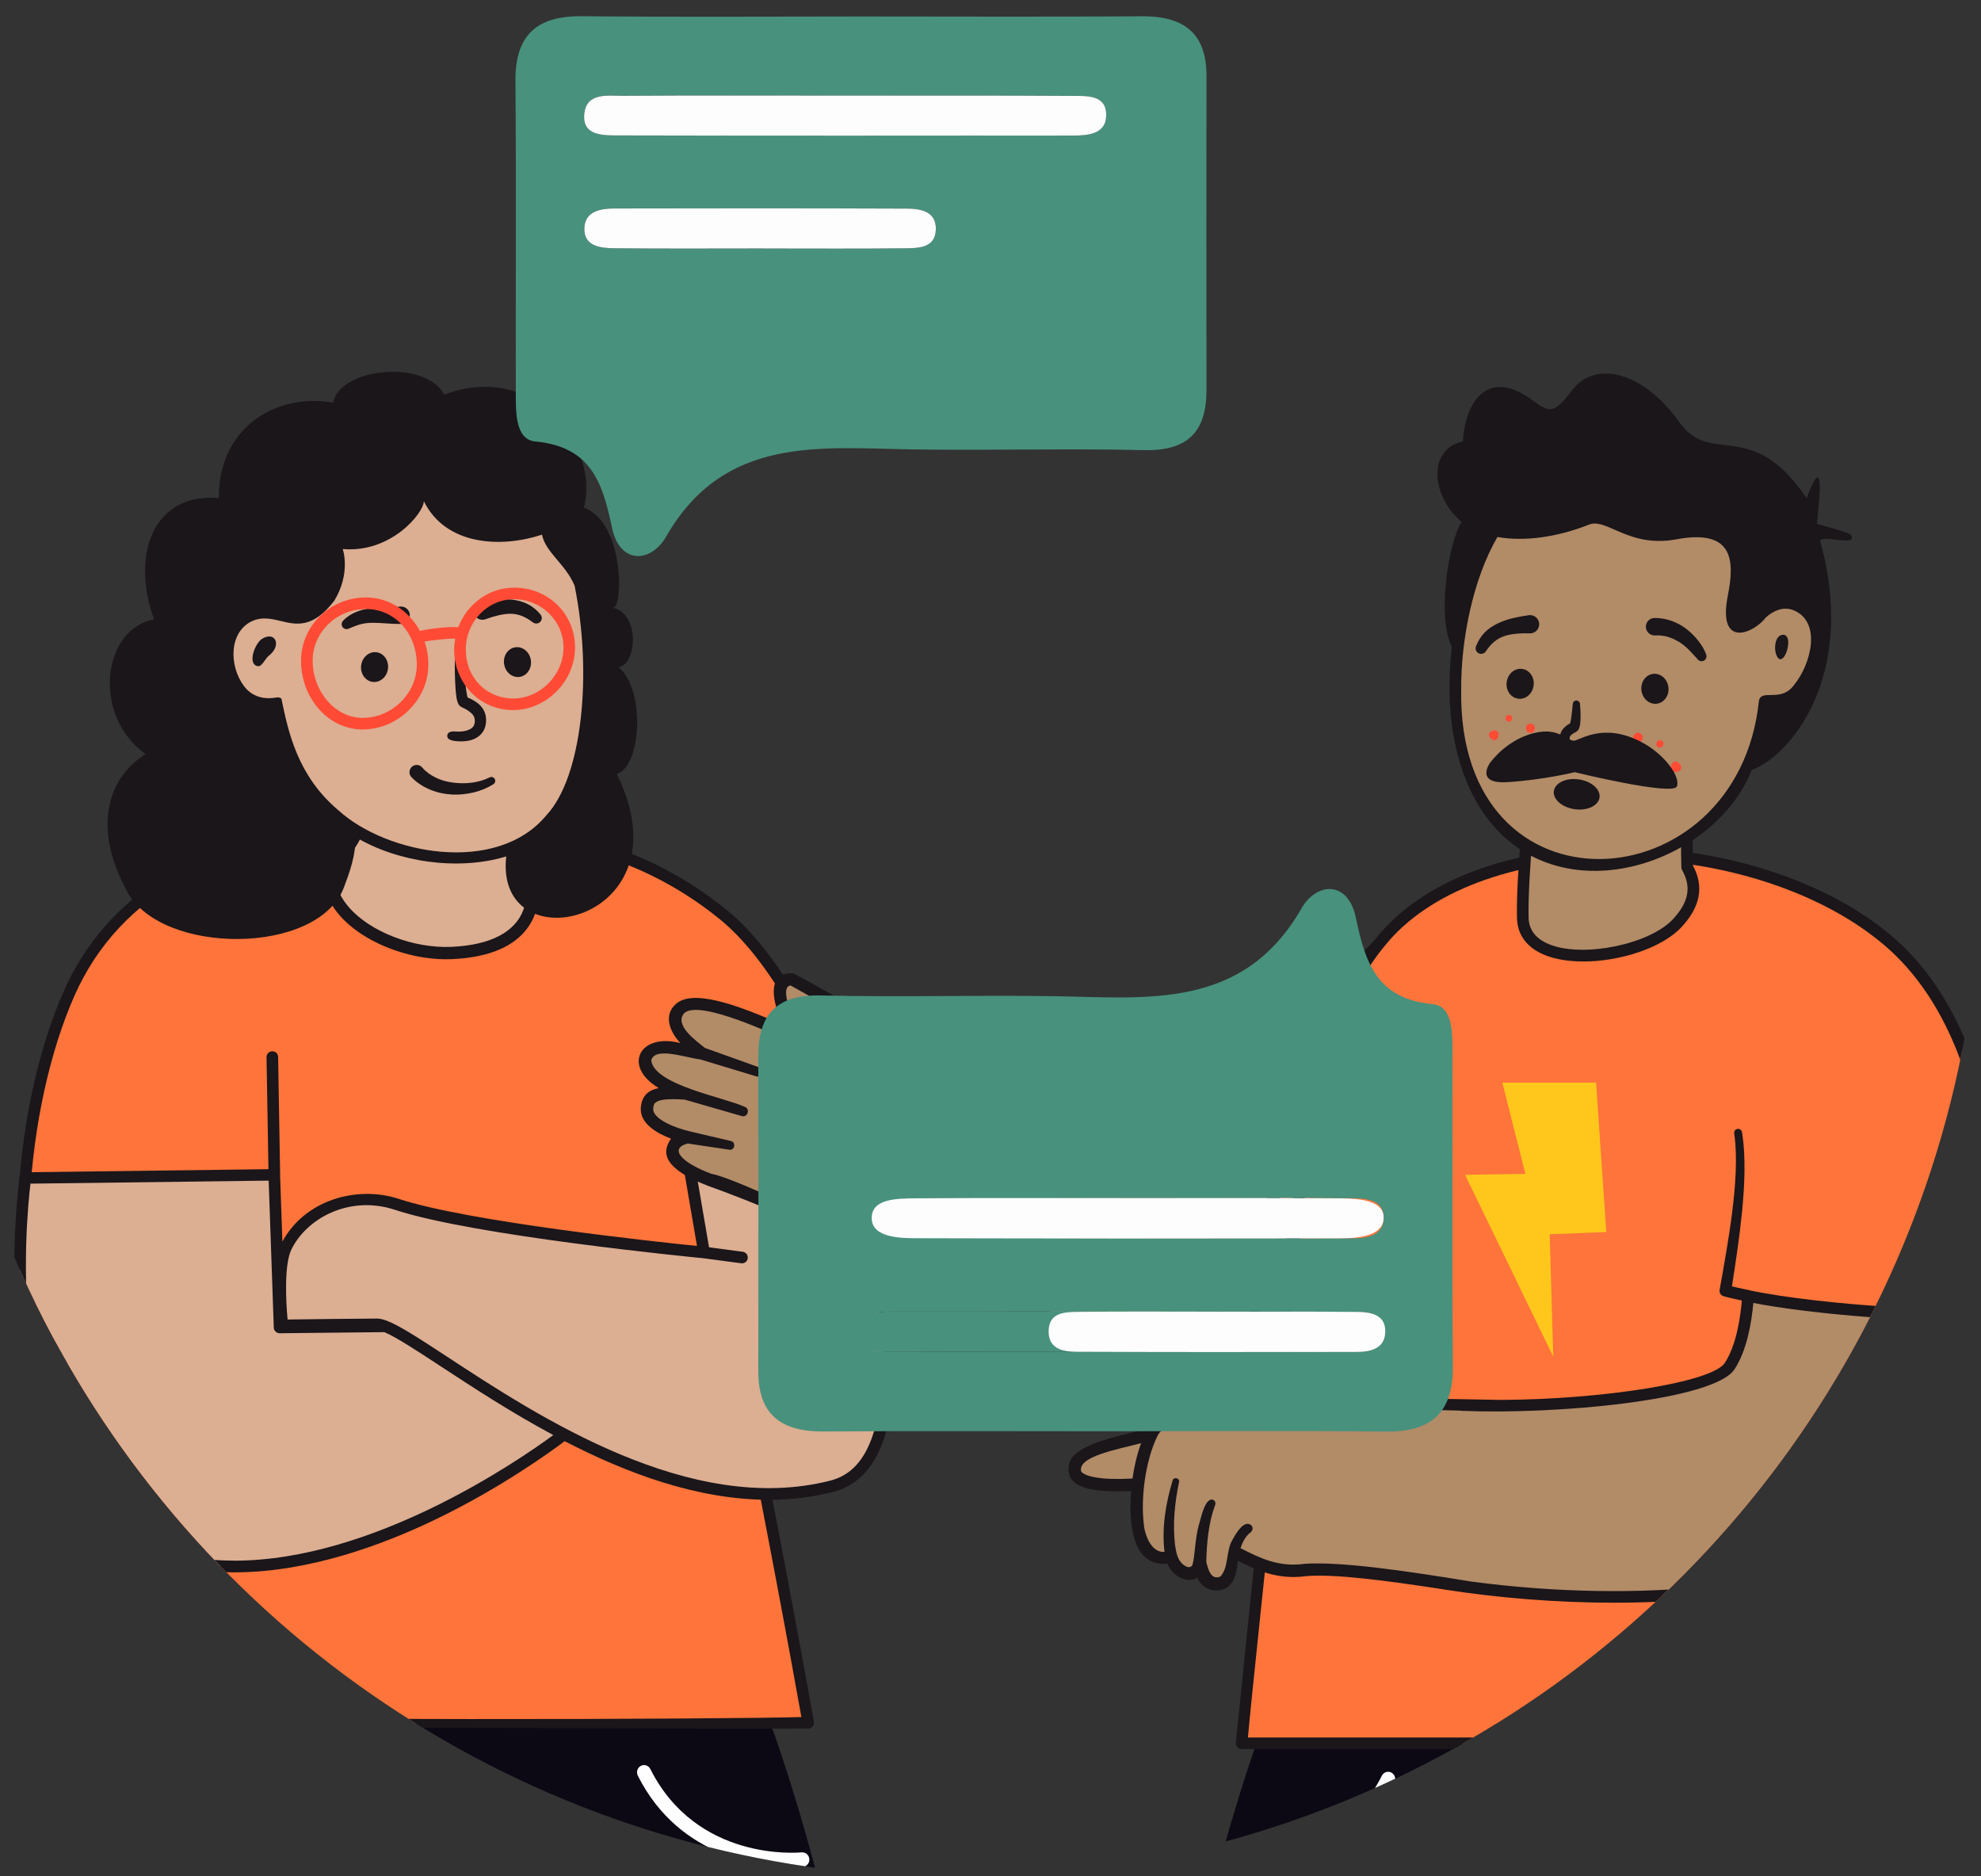 <?xml version="1.0" encoding="UTF-8"?>
<svg id="Capa_1" data-name="Capa 1" xmlns="http://www.w3.org/2000/svg" xmlns:xlink="http://www.w3.org/1999/xlink" viewBox="0 0 480.5 455">
  <rect x="0" y="0" width="480.5" height="455" fill="#333333" stroke="none"/>
  <defs>
    <style>
      .cls-1 {
        fill: #1a161a;
      }

      .cls-1, .cls-2, .cls-3, .cls-4, .cls-5, .cls-6, .cls-7, .cls-8, .cls-9 {
        fill-rule: evenodd;
      }

      .cls-2 {
        fill: #0c0914;
      }

      .cls-3 {
        fill: #ff4b35;
      }

      .cls-4 {
        fill: #ffc71c;
      }

      .cls-10 {
        fill: #fdfdfd;
      }

      .cls-11 {
        fill: #48917d;
      }

      .cls-12 {
        clip-path: url(#clippath);
      }

      .cls-13 {
        fill: none;
      }

      .cls-5 {
        fill: #fe4b35;
      }

      .cls-6 {
        fill: #fffefe;
      }

      .cls-7 {
        fill: #dcae92;
      }

      .cls-8 {
        fill: #b28b67;
      }

      .cls-9 {
        fill: #ff743a;
      }
    </style>
    <clipPath id="clippath">
      <circle class="cls-13" cx="231.94" cy="206.59" r="248.7"/>
    </clipPath>
  </defs>
  <g>
    <g class="cls-12">
      <g id="Master_Character_Standing" data-name="Master/Character/Standing">
        <g id="Lower_Body" data-name="Lower Body">
          <g id="Lower_Body_Jeans_2" data-name="Lower Body/Jeans 2">
            <g id="pant">
              <path id="path_10" data-name="path 10" class="cls-2" d="M25.45,416.44L-11.27,879.5c36.21,2.96,74.7,2.53,114.62,0,0,0,6.33-387.04,9.8-387.43,6.5-.73,38.46,387.43,38.46,387.43,36.11,5.85,71.54,4.07,106.75,0,0,0-26.8-342.91-72.67-464.79-72.5,3.22-160.24,1.73-160.24,1.73"/>
              <path id="path_21" data-name="path 21" class="cls-6" d="M65.51,431.53c-.86-.45-1.92-.11-2.37,.75-11.64,22.45-36.77,20.33-37.87,20.22-.97-.09-1.83,.61-1.92,1.58-.09,.97,.61,1.82,1.58,1.92,.05,0,.92,.08,2.39,.08,7.13,0,28.36-1.79,38.94-22.19,.45-.86,.11-1.92-.75-2.37"/>
              <path id="path_22" data-name="path 22" class="cls-6" d="M194.45,449.2c-1.03,.1-25.42,2.24-36.72-20.22-.43-.86-1.46-1.2-2.3-.75-.84,.45-1.16,1.51-.73,2.37,10.25,20.39,30.84,22.19,37.75,22.19,1.43,0,2.27-.08,2.32-.08,.94-.09,1.62-.95,1.53-1.92-.09-.96-.93-1.67-1.86-1.58"/>
            </g>
          </g>
        </g>
        <g id="Upper_Body" data-name="Upper Body">
          <g id="Upper_Body_Arms_Crossed" data-name="Upper Body/Arms Crossed">
            <g id="T_Shirt" data-name="T Shirt">
              <path id="Fill_1" data-name="Fill 1" class="cls-9" d="M24.79,417.06c-.98-7.94-8.16-60.22-9.84-89.79-11.92,2.51-13.56-51.7,1.85-86.43,24.55-55.32,108.83-38.02,108.83-38.02,0,0,25.18-1.18,50.04,19.16,11.11,9.09,23.35,29.4,29.43,51.69-1.9,6.17-22.04,33.81-29.39,38.51,11.35,55.13,20.33,104.87,20.33,104.87,0,0-146.33,2.29-171.25,0Z"/>
              <path id="Fill_3" data-name="Fill 3" class="cls-1" d="M194.38,416.41c-1.6-9.14-9.93-54.8-20.05-103.94-.12-.57,.13-1.15,.62-1.47,7.1-4.54,26.26-30.97,28.68-37.37-5.77-20.86-17.34-41.14-28.85-50.56-24.11-19.73-48.84-18.86-49.08-18.85-.12,0-.23,0-.35-.03-.21-.04-21.19-4.26-44.84-1.71-13.82,1.49-25.83,4.96-35.7,10.32-12.26,6.66-21.25,16.28-26.72,28.6-5.99,13.5-9.95,31.52-10.86,49.45-.81,15.99,1.01,29.22,4.63,33.7,1.19,1.47,2.17,1.47,2.81,1.33,.4-.08,.82,.01,1.14,.26,.33,.25,.53,.63,.55,1.04,1.45,25.54,7.39,66.52,9.63,83.8,.25,1.9,.45,3.45,.59,4.56,25.92,1.91,152.01,1.37,167.8,.85Zm-169.18,1.86c-.66-.06-1.19-.57-1.27-1.23-.13-1.07-.38-3.02-.73-5.68-2.2-17-7.99-56.75-9.57-82.63-1.21-.13-2.62-.74-3.96-2.4-4.1-5.07-6.11-18.71-5.26-35.61,.93-18.26,4.97-36.65,11.1-50.45,10.25-23.1,32.64-37.14,64.75-40.58,22.93-2.46,43.39,1.32,45.47,1.72,2.49-.09,26.64-.3,50.81,19.49,12.01,9.83,24.02,30.89,29.9,52.41,.07,.26,.07,.53-.01,.78-1.82,5.88-20.87,32.46-29.17,38.72,11.14,54.19,20.07,104.19,20.16,104.71,.07,.4-.04,.81-.29,1.13-.26,.31-.64,.5-1.04,.52-4.8,.16-96.76-.28-145.25-.28-11.69,0-20.84-.18-25.65-.62Z"/>
            </g>
            <g id="Neck">
              <path id="SKIN" class="cls-7" d="M90.92,181.22s-.95,24.19-10.95,27.65c-2.72,13.6,15.71,22.88,29.72,22.23,27.12-1.27,18.68-23.44,16.81-23.5,.05-2.78,1.55-23.56,1.55-23.56l-37.13-2.81Z"/>
              <path id="Fill_8" data-name="Fill 8" class="cls-1" d="M81.31,209.94c-.49,3.56,.62,6.93,3.28,10.03,5.18,6.02,15.7,10.08,25.03,9.64,9.32-.44,15.31-3.54,17.33-8.97,1.89-5.1-.19-10.63-1.03-11.66-.54-.23-.92-.78-.9-1.4,.05-2.38,1.1-17.31,1.45-22.15l-34.14-2.59c-.4,5.41-2.35,23.08-11.02,27.11m26.96,22.68c-9.79,0-20.49-4.37-25.94-10.71-3.44-4-4.76-8.62-3.82-13.34,.1-.52,.48-.95,.98-1.12,7.4-2.56,9.69-19.85,9.95-26.3,.02-.41,.2-.79,.5-1.06,.3-.27,.71-.4,1.11-.37l37.13,2.81c.82,.06,1.44,.78,1.38,1.6-.01,.19-1.31,18.22-1.52,22.75,1.63,1.75,2.66,6.05,2.68,9.09,.03,4.26-1.43,7.98-4.23,10.76-3.55,3.53-9.18,5.49-16.72,5.85-.5,.02-.99,.03-1.5,.03"/>
            </g>
            <g id="Hand">
              <path id="SKIN_2" data-name="SKIN 2" class="cls-7" d="M205.05,273.46l-38.54,5.4,4.26,24.87s-55.47-5.37-74.52-11.68c-9.59-3.17-21.98,.36-26.84,10.34-2.57,5.28-.91,19.01-.91,19.01,0,0,17.87-.24,22.97-.24,.52,0,1.2,.18,2,.49l-25.65,.27-1.29-37.02-60.38,.76s-11.47,79.73,34.42,92.15c41.81,11.31,92.33-26.97,96.28-30.03,19.62,10.21,42.94,18.22,64.91,12.62,27.78-7.09,4.42-83.8,3.28-86.94"/>
              <path id="Fill_13" data-name="Fill 13" class="cls-1" d="M210.13,351.78c-2.08,3.92-4.93,6.3-8.71,7.27-33.95,8.67-70.87-15.55-92.92-30.01-7.29-4.78-11.76-7.66-14.7-8.76,0,0-.02-.02-.02-.03h-.05c-.88-.32-1.62-.49-2.26-.49-4.26,0-17.52,.17-21.71,.23-.43-4.42-.85-13.35,.92-16.98,3.7-7.59,14.11-13.27,25.13-9.62,18.93,6.27,72.24,11.49,74.8,11.74l9.18,1.22c.06,0,.13,.01,.19,.01,.69,0,1.3-.51,1.39-1.22,.1-.77-.44-1.48-1.21-1.58l-8.18-1.09-3.84-22.43,35.94-5.04c1.21,3.86,4.86,16.57,7.37,31.12,3.67,21.31,3.22,37.09-1.32,45.64m-153.29,26.7c-5.37,0-10.71-.62-15.9-2.02-18.42-4.98-29.65-21.64-33.39-49.5-2.43-18.1-.71-35.3-.16-39.9l57.78-.73,1.24,35.65c.03,.76,.66,1.35,1.42,1.36l25.4-.27c2.89,1.22,7.99,4.56,13.72,8.32,7.58,4.97,16.9,11.08,27.26,16.64-8.68,6.37-43.75,30.46-77.37,30.46m149.53-105.5c-.23-.62-.86-1-1.52-.91l-37.23,5.22-4.68-23.17c-.15-.76-.9-1.25-1.66-1.1-.76,.15-1.25,.89-1.1,1.66l4.94,24.45,3.94,23.03c-9.75-1-55.64-5.89-72.38-11.43-5.06-1.67-10.93-1.58-16.1,.25-5.33,1.89-9.59,5.47-12.08,10.13l-.56-16.01c0-.06,.02-.12,.01-.18l-.49-28.59c-.01-.78-.62-1.41-1.43-1.38-.78,.01-1.39,.65-1.38,1.43l.47,27.16-58.99,.75c-.69,0-1.27,.52-1.37,1.21-.03,.2-2.86,20.37,0,41.8,3.84,28.72,16.09,46.66,35.45,51.9,5.44,1.47,11.03,2.11,16.61,2.11,17.91,0,35.8-6.54,48.97-12.9,15.69-7.58,27.71-16.3,31.18-18.91,15.12,7.82,32.28,14.21,49.48,14.21,5.24,0,10.48-.59,15.67-1.92,4.53-1.16,8.06-4.08,10.5-8.67,12.06-22.76-6.05-79.56-6.24-80.11"/>
            </g>
          </g>
        </g>
        <g id="Head">
          <g id="Head_Curly_Hair_Long" data-name="Head/Curly Hair Long">
            <g id="Curly_Hair_Long" data-name="Curly Hair Long">
              <path id="SKIN-2" data-name="SKIN" class="cls-7" d="M141.79,147.95c-4.21-34.94-28.81-37.14-45.4-34.12-13.22,2.4-30.14,13.34-28.64,35.33-6.62-2.15-11.46,1.88-12.31,7.11-.98,5.94,2.14,15.98,11.94,14.25,.94,16.15,15.64,39.61,47.7,37.26,24.28-1.78,30.54-28.02,26.71-59.83"/>
              <path id="Combined_Shape" data-name="Combined Shape" class="cls-1" d="M68.32,169.73c1.63,7.79,3.83,18.37,13.72,26.74,11.81,10.76,38.52,15.77,50.52,1.2,8.68-9.32,11.15-34.24,6.81-55.66-1.07-2.51-2.7-4.44-4.21-6.23-1.69-2-3.23-3.83-3.7-6.12-9.91,3.27-23.33,2.68-28.66-8.13,0,2.86-7.96,12.65-19.67,11.61,0,0,2.05,5.79-2.05,12.54-5.24,6.77-9.17,5.83-12.98,4.92-2.51-.6-4.97-1.19-7.73,.43-5.25,3.3-4.56,11.8-.49,16.17,1.84,1.82,4.28,2.47,7.26,1.94,.39-.07,.8,.03,1.12,.28,.02,.1,.04,.21,.06,.31Zm73.31-46.66c9.99,3.91,9.43,24.32,7.11,24.32,6.74,1.7,5.54,14,1.28,14.39,6.59,5.43,5.56,24.1-.43,25.92,17.87,36.12-29.79,46.55-26.8,19.99-11.86,3.59-26.64,1.3-36.63-4.76,.27,4.25-1.52,9.02-2.59,11.86-.04,.11-.08,.22-.12,.33-6.21,16.6-44.15,16.6-52.58,1.14-8.43-15.46-4.91-27.49,4.44-33.39-13.03-9.34-10.58-30.25,2.06-32.68-5.5-14.86-.76-30.74,15.7-29.41-.08-17.76,14.79-25.59,27.74-23.11,1.52-8.47,22.37-10.64,26.93-1.96,22.03-8.32,37.78,12.48,33.88,27.37Zm-77.38,37.07c-.53,.75-1.08,1.53-1.74,1.41-2.51-.45-.8-5.26,.92-6.54,3.3-2.18,5.08,1.47,1.73,4.05-.31,.24-.6,.66-.9,1.08Z"/>
            </g>
          </g>
        </g>
        <g id="Face">
          <g id="Face_Normal_Face_2" data-name="Face/Normal Face 2">
            <path id="Normal_face_2" data-name="Normal face 2" class="cls-1" d="M131.11,149.03c-.8-.99-1.84-1.88-3.06-2.5-1.21-.64-2.57-.97-3.89-1.12-1.32-.15-2.62-.14-3.87-.01-1.25,.12-2.46,.32-3.66,.53-.12,.02-.26,.06-.38,.1-1.14,.42-1.73,1.69-1.3,2.83,.42,1.14,1.69,1.73,2.83,1.3,1.03-.38,2.07-.7,3.1-.94,1.03-.23,2.05-.4,3.03-.38,1.97,.04,3.66,.8,5.32,2.08h.02c.48,.38,1.16,.39,1.66,0,.58-.46,.67-1.31,.2-1.88Zm-36.62-1.8c.9-.03,1.77-.05,2.61-.13,1.16-.11,2.19,.75,2.29,1.91,.11,1.16-.75,2.19-1.91,2.29-.05,0-.1,0-.14,0h-.03c-1.36,.03-2.67-.06-3.92-.14h0c-1.03-.07-2.02-.13-2.96-.13-1.04,0-2.03,.1-2.99,.36-.95,.26-1.87,.64-2.86,1.06l-.05,.02c-.61,.26-1.31-.02-1.56-.63-.19-.44-.09-.94,.22-1.27,.86-.94,1.99-1.68,3.21-2.17,1.22-.5,2.52-.79,3.77-.95,1.07-.13,2.11-.17,3.11-.2h0c.17,0,.34-.01,.5-.02,.24,0,.47-.01,.7-.02h0Zm27.78,13.8c-.29-1.98,.93-3.8,2.73-4.06,1.79-.26,3.48,1.14,3.76,3.12,.29,1.98-.93,3.8-2.72,4.06-1.79,.26-3.48-1.14-3.76-3.12Zm-12.24,18.63c-.32-.07-.55-.14-.95-.31-.5-.21-.73-.79-.52-1.29,.13-.29,.38-.49,.66-.57l.38-.09c.16-.04,.49-.03,.75-.01h.07c.25,.02,.42,.03,.68,.03,.51,0,1.02-.03,1.5-.12,.96-.17,1.78-.56,2.17-1.09,.2-.26,.32-.57,.37-.95,.05-.37,.02-.84-.07-1.17-.17-.65-.71-1.2-1.52-1.75-.4-.27-.85-.52-1.33-.74l-.18-.09-.11-.05c-.11-.05-.25-.14-.31-.2-.07-.06-.14-.12-.19-.19l-.12-.15c-.21-.31-.27-.49-.32-.66-.01-.04-.02-.07-.04-.11-.12-.38-.17-.7-.23-1.02-.19-1.25-.25-2.41-.31-3.58-.11-2.34-.12-4.65-.06-6.97,.01-.55,.47-.98,1.01-.97,.52,.01,.93,.42,.97,.93h0c.14,2.29,.3,4.58,.51,6.84,.12,1.12,.25,2.26,.46,3.28,.04,.18,.08,.35,.13,.5,.54,.22,1.07,.47,1.61,.79,.57,.35,1.15,.77,1.65,1.35,.51,.57,.9,1.33,1.08,2.11,.17,.79,.17,1.49,.05,2.26-.12,.76-.45,1.55-.98,2.18-.52,.64-1.2,1.08-1.87,1.37-.68,.29-1.36,.43-2.02,.51-.66,.07-1.31,.08-1.95,.03-.3-.02-.68-.06-.97-.13Zm8.74,8.86h-.01c-2.71,1.35-5.86,1.65-8.82,1.27-1.47-.17-2.89-.55-4.18-1.18-.65-.31-1.26-.67-1.83-1.09-.28-.21-.55-.43-.81-.66-.03-.03-.07-.07-.1-.1-.09-.08-.18-.17-.26-.25-.11-.1-.24-.26-.27-.3-.03-.05-.07-.09-.11-.13-.65-.72-1.76-.78-2.48-.13-.72,.65-.78,1.76-.13,2.48l.02,.02c.24,.26,.39,.4,.58,.57,.15,.13,.29,.26,.44,.38,.03,.03,.07,.06,.1,.09,.37,.29,.75,.56,1.13,.81,.77,.5,1.59,.91,2.43,1.25,1.68,.69,3.47,1.04,5.23,1.13,1.76,.09,3.49-.12,5.19-.51,1.69-.41,3.33-1.07,4.8-2.01,.4-.26,.55-.78,.34-1.21-.23-.47-.8-.66-1.26-.43Zm-31.16-27.22c.29-1.98,1.97-3.38,3.76-3.12,1.79,.26,3.01,2.08,2.73,4.06-.29,1.98-1.97,3.38-3.76,3.12-1.79-.26-3.01-2.08-2.73-4.06Z"/>
          </g>
        </g>
        <g id="Accessories">
          <g id="Accessories_Glasses" data-name="Accessories/Glasses">
            <path id="Glass" class="cls-3" d="M124.46,169.38c-6.54,0-11.48-5.1-11.48-11.85s5.26-12.22,11.73-12.22,11.97,5.16,11.97,11.74-5.6,12.34-12.22,12.34m-36.52,4.7c-6.56,0-12.1-6.35-12.1-13.86,0-6.92,5.81-12.54,12.94-12.54s12.32,6.05,12.32,13.48c0,7-6.03,12.92-13.16,12.92m36.76-31.58c-6.16,0-11.42,3.99-13.54,9.59-2.61-.19-7.27,.41-9.31,.9-2.62-4.85-7.5-8.12-13.08-8.12-8.69,0-15.75,6.89-15.75,15.35,0,9.19,6.69,16.67,14.91,16.67,8.66,0,15.97-7.21,15.97-15.73,0-1.96-.32-3.84-.91-5.58,1.74-.35,5.5-.74,7.42-.74-.15,.87-.25,1.77-.25,2.69,0,8.22,6.28,14.66,14.29,14.66s15.03-6.94,15.03-15.15-6.49-14.55-14.78-14.55"/>
          </g>
        </g>
      </g>
      <g id="Master_Character_Standing-2" data-name="Master/Character/Standing">
        <g id="Lower_Body-2" data-name="Lower Body">
          <g id="Lower_Body_Jeans_2-2" data-name="Lower Body/Jeans 2">
            <g id="pant-2" data-name="pant">
              <path id="path_10-2" data-name="path 10" class="cls-2" d="M468.08,418.02s-88.14,1.5-160.97-1.74c-46.08,122.44-73,466.92-73,466.92,35.38,4.09,70.96,5.88,107.24,0,0,0,32.1-389.94,38.63-389.21,3.49,.39,9.85,389.21,9.85,389.21,40.1,2.54,78.77,2.98,115.15,0l-36.89-465.18"/>
              <path id="path_21-2" data-name="path 21" class="cls-6" d="M427.84,433.18c-.87,.45-1.2,1.51-.75,2.38,10.62,20.48,31.95,22.29,39.11,22.29,1.48,0,2.36-.08,2.41-.08,.97-.1,1.68-.96,1.58-1.93-.1-.97-.95-1.68-1.93-1.58-1.1,.11-26.35,2.24-38.04-20.32-.45-.87-1.51-1.2-2.38-.75"/>
              <path id="path_22-2" data-name="path 22" class="cls-6" d="M298.31,450.93c-.94-.09-1.78,.62-1.87,1.59-.09,.97,.6,1.83,1.53,1.93,.05,0,.9,.08,2.33,.08,6.94,0,27.62-1.8,37.92-22.29,.43-.87,.11-1.93-.73-2.38-.84-.45-1.87-.11-2.31,.75-11.35,22.57-35.84,20.42-36.88,20.32"/>
            </g>
          </g>
        </g>
        <g id="Upper_Body-2" data-name="Upper Body">
          <g id="Upper_Body_Pointing" data-name="Upper Body/Pointing">
            <g id="hand_2" data-name="hand 2">
              <path id="SKIN-3" data-name="SKIN" class="cls-8" d="M166.38,265.18c-7.34-.53-9.21,.56-9.44,3.54-.37,4.78,9.85,7.04,9.85,7.04-4.44,.54-6.95,5.9,5.29,10.3,13.49,4.85,45.96,23.29,76.68,31.97,.27,.08,.61,.11,1,.1,27.03,7.39,51.32,6.2,75.8-8.51-3.76-33.32-14.27-44.18-18.41-49.53-2.1,1.07-6.18,13.02-34.82,12.45-14.55-.29-33.83-9.2-38.31-11.36-21.87-12.15-38.27-22.71-41.84-23.64-4.77-1.24-3.68,8.74,2.94,15.08-7.53-3.54-25.66-12.23-30.17-8.02-4.56,4.25,5.35,10.88,5.35,10.88-5.98-1.17-13.27-3.11-13.82,1.47-.59,4.94,9.91,8.23,9.91,8.23"/>
              <path id="Fill_3-2" data-name="Fill 3" class="cls-1" d="M167.12,274.3c-2.92-.65-8.88-2.84-8.68-5.46,.1-1.32,.21-2.69,7.68-2.17l13.8,3.98c1.42,.43,2.12-1.78,.7-2.24-4.87-2.3-21.99-5.26-22.66-11.29,.94-3.34,8.12-.68,11.97-.19,0,0,13.54,4.1,13.54,4.1,.58,.17,1.2-.13,1.41-.71,.21-.6-.1-1.25-.69-1.47l-13.2-4.72c-2.38-1.89-7.51-5.6-5.02-8.44,3.66-3.41,21.95,5.2,27.96,8.03,1.07,.96,2.13,2.62,2.39,4.01-.2,5.76,2.15,12.84,7.94,15.12,.9,.34,1.5-1.05,.61-1.46-.33-.16-5.78-3.12-5.97-11.18-.04-1.54,.72-3.28-.02-4.65-.65-1.55-1.59-2.81-2.73-4.02-4.55-4.19-7.09-12.48-4.36-12.54,10.55,5.82,24.83,14.37,40.78,23.19,0,0,.02,0,.03-.01,6.01,2.91,12.11,5.4,18.42,7.5,3.19,1.06,6.43,1.99,9.73,2.74,3.3,.74,6.66,1.3,10.09,1.49,3.43,.13,6.76,.08,10.15-.19,3.38-.27,6.76-.77,10.08-1.65,3.31-.89,6.58-2.14,9.54-4.04,1.48-.95,2.88-2.04,4.13-3.28,.63-.62,1.22-1.27,1.77-1.92l.51-.6c1.07,1.34,2.1,2.65,3.07,4.02,1.25,1.79,2.42,3.63,3.47,5.55,2.12,3.82,3.81,7.89,5.19,12.07,.38,1.03,.66,2.1,.98,3.15,.31,1.06,.64,2.11,.89,3.19l.8,3.21,.68,3.25,.34,1.62,.28,1.64,.55,3.28c.29,1.89,.52,3.8,.77,5.69-8.69,5.14-18.17,8.93-28.06,10.8-10.19,1.95-20.72,1.91-31,.3-10.3-1.58-20.39-4.54-30.22-8.16-9.83-3.64-19.42-7.96-28.88-12.55h0s-.03-.01-.04-.02c-14.59-7.38-29.72-14.07-33.25-14.6-7.36-2.74-10.4-6.15-5.78-7.37l10.08,1.51c1.32,.22,1.71-1.82,.4-2.11-.01,0-10.16-2.38-10.18-2.39m-7.32-10.46c-2.62,.54-4.13,1.92-4.36,4.77-.3,3.86,3.99,6.24,7.33,7.51-2.62,3.74-1.25,7.46,8.79,11.37,11.81,4.25,22.86,9.01,33.07,14.24,.01,0,.02,.02,.04,.02,9.51,4.62,19.17,8.98,29.12,12.67,9.95,3.67,20.2,6.7,30.76,8.32,10.53,1.65,21.41,1.71,31.95-.3,10.55-1.98,20.64-6.08,29.78-11.6h.02c.48-.3,.72-.84,.65-1.37h0c-.3-2.24-.56-4.48-.9-6.71l-.56-3.34-.29-1.67-.35-1.66-.69-3.32-.82-3.3c-.26-1.1-.59-2.19-.91-3.27-.33-1.09-.62-2.18-1.01-3.25-1.42-4.31-3.18-8.54-5.4-12.54-1.1-2.01-2.33-3.94-3.64-5.82-1.32-1.86-2.78-3.65-4.13-5.36l-.04-.05c-.42-.53-1.15-.66-1.71-.34-.41,.23-.65,.46-.84,.64-.19,.19-.34,.37-.5,.54l-.81,.96c-.52,.62-1.05,1.19-1.6,1.74-1.11,1.1-2.34,2.06-3.66,2.91-2.64,1.7-5.65,2.86-8.75,3.69-3.11,.83-6.33,1.31-9.58,1.57-3.23,.25-6.56,.31-9.77,.18-3.21-.19-6.42-.74-9.6-1.47-3.18-.74-6.33-1.66-9.45-2.71-6.15-2.08-12.23-4.6-18.04-7.45-16.11-8.96-30.6-17.65-41.36-23.36-6.68-.76-5.43,7.12-2.38,12.6-11.69-5.25-22.29-8.88-26.25-5.18-3.08,2.77-1.38,6.82,1.14,9.44-9.99-2.57-14.1,5.68-5.26,10.9"/>
            </g>
            <g id="T_Shirt-2" data-name="T Shirt">
              <path id="Fill_5" data-name="Fill 5" class="cls-9" d="M313.85,300.97c-1.01,9.22-2.03,19.37-3.23,30.65-4.45,41.93-9.46,91.13-9.46,91.13h166.66s44.03-149-10-194.75c-31.9-27.01-97.47-28.99-121.96-.8-.09,.11-.18,.22-.28,.33,0,0-16.42,18.42-38.32,32.41,4.55,15.26,11.08,29.95,16.59,41.03Z"/>
              <path id="Fill_7" data-name="Fill 7" class="cls-1" d="M312.99,295.96c-4.85-10.14-10.16-22.57-14.07-35.41,10.98-7.13,20.59-15.35,27.36-21.69-7.28,14.06-10.4,31.93-13.29,57.1Zm-10.3,125.38c.69-7.95,5.4-52.59,9.33-89.57,.48-4.51,.93-8.84,1.36-13,4.84-46.54,7.5-72.18,23.54-90.64,11.1-12.77,32.45-20.17,57.12-19.81,24.44,.36,47.94,8.13,62.87,20.77,12.06,10.21,20.06,26.28,23.76,47.77,2.99,17.33,3.21,38.18,.66,61.96-3.96,36.82-12.74,76.51-14.56,82.53h-164.08Zm-6.19-162.59c-.53,.34-.77,.99-.59,1.59,4.51,15.11,10.98,29.72,16.5,40.85-.6,5.43-1.19,11.17-1.83,17.28-.43,4.16-.88,8.49-1.36,13-4.4,41.46-9.43,90.74-9.46,91.16-.03,.39,.1,.78,.37,1.07,.27,.29,.64,.46,1.04,.46h166.66c.62,0,1.16-.4,1.35-.99,.11-.36,10.57-43.15,14.97-84.02,2.59-24.05,2.36-45.17-.67-62.77-3.82-22.17-12.14-38.81-24.72-49.46-15.41-13.05-39.58-21.06-64.65-21.44-25.88-.38-47.48,7.19-59.29,20.78-.55,.63-1.09,1.28-1.61,1.93-4.54,4.8-18.97,19.23-36.69,30.55Z"/>
            </g>
            <g id="Neck-2" data-name="Neck">
              <path id="SKIN_2-2" data-name="SKIN 2" class="cls-8" d="M409.64,188.59s-.7,11.71-.41,21.69c2.63,4.67,1.8,9-2.39,13.54-8.39,9.09-37.17,12.42-37.49-1.26-.25-10.71,2.13-31.8,2.13-31.8"/>
              <path id="Fill_12" data-name="Fill 12" class="cls-1" d="M384.01,233.16c-3.28,0-6.37-.45-8.93-1.41-4.57-1.73-7.04-4.89-7.13-9.15-.25-10.68,2.04-31.13,2.14-31.99,.09-.77,.78-1.33,1.56-1.24,.77,.09,1.33,.79,1.24,1.56-.02,.21-2.37,21.12-2.12,31.61,.07,3.06,1.86,5.27,5.31,6.58,8.3,3.14,24.14-.19,29.73-6.24,3.82-4.14,4.49-7.8,2.19-11.89-.11-.2-.17-.42-.18-.65-.29-9.93,.4-21.7,.41-21.82,.05-.78,.71-1.38,1.49-1.33,.78,.05,1.37,.71,1.33,1.49,0,.12-.68,11.5-.41,21.23,2.71,5.07,1.81,9.94-2.75,14.88-4.71,5.1-14.97,8.38-23.87,8.38"/>
            </g>
            <g id="hand">
              <path id="SKIN_3" data-name="SKIN 3" class="cls-8" d="M260.77,355.27c-1.48,4.21,5.4,5.39,15.25,4.7-.53,4.63-.35,8.84,.15,11.42,.83,4.28,4.54,6.54,7.99,5.45,1.54,5.36,4.27,5.53,7.3,3.65,2.52,6.39,7.19,2.78,7.87-4.28,5.6,2.14,8.17,5.79,17.4,4.49,7.39-1.04,24.94,1.86,44.83,5.25l.07-.41c41.34,4.67,85.79-.04,101.04-17.09,17.02-19.01,20.26-38.01,21.5-48.78-12.36-.11-32.24-.39-60.27-4.36-.4,4.74-1.48,11.55-4.39,15.96-3.52,5.33-29.87,9.25-53.58,9.57-37.67-1.08-82.38-1.76-86.41,6.45-.08,.17-.15,.34-.23,.51-7.59,1.88-17.17,3.66-18.51,7.46"/>
              <path id="Fill_16" data-name="Fill 16" class="cls-1" d="M262.26,356.87c-1.05-3.69,8.86-5.38,14.52-6.9-1.02,2.82-1.69,5.76-2.09,8.58-7.75,.43-11.51-.52-12.43-1.68m15.39,14.24c-1.16-6.53-.06-16.62,3.22-23.14,.47-.95,2.13-2.27,7.15-3.44,17.32-3.45,43.14-3.08,66.21-2.45,.1,.03,.21,.05,.32,.05,23.06,.96,61.2-2.57,66.15-10.06,2.99-4.52,4.14-11.24,4.58-16.1,13.04,2.52,34.85,4.31,48.45,4.31,3.75,0,6.87-.14,9.02-.43-1.25,10.62-4.56,29.18-21.11,47.67-7.59,8.48-23.16,14.33-45.03,16.92-18.14,2.15-39.03,1.82-59.5-.87-16.75-2.74-31.8-4.89-40.56-4.35-6.55,.92-11.1-1.49-15.65-3.78,.45-1.46,1.29-3.01,2.45-3.85,.51-.39,.62-1.12,.23-1.64-1.83-1.68-3.91,2.16-4.61,3.41-1.66,2.67-.86,6.71-2.96,8.95-2.27,.99-2.98-1.75-3.42-3.55,.11-4.65,.54-9.47,2.16-13.84,.19-.5-.07-1.07-.59-1.25-1.88-.43-2.83,4.35-3.26,5.75-1.13,3.74-.98,7.98-1.71,10.18-.63,.85-1.6,.33-2.37-.33-1.29-1.16-1.54-2.94-1.81-4.62-.6-5.08-.07-10.28,.99-15.31,.13-.94-1.31-1.25-1.57-.34-1.67,5.56-2.68,11.46-1.97,17.31-2.47,.3-4.14-2.47-4.79-5.2m-18.28-16.33c-1.85,7.48,9.35,6.91,14.99,6.81-.62,7.63,.1,18.38,8.82,17.63,1.03,2.64,4.35,5.02,7.22,3.37,1.06,2.84,4.78,4.09,7.35,2.27,2.05-1.63,2.23-4.09,2.49-6.37,4.49,2.28,9.6,4.71,16.69,3.71,7.1-.52,19.09,1.08,32.4,3.1,.15,.02,.3,.04,.45,.06,.05,.01,.09,.03,.14,.04,13.37,2.11,27.67,3.26,41.55,3.26,31.09,0,60.15-5.74,72.24-19.25,17.74-19.82,20.76-39.65,21.94-50.36,.02-.21,0-.42-.06-.6,.06-.23,.06-.48-.01-.72-.22-.75-1-1.18-1.75-.96-6.24,1.83-41.77-.12-59.68-3.9-.76-.16-1.51,.33-1.67,1.09-.05,.25-.03,.5,.05,.73-.35,4.6-1.35,11.51-4.2,15.83-3.1,4.7-29.56,8.84-54.21,8.96-30.13-.58-63.37-1.02-78.12,2.25-5.04,1.12-7.07,2.9-7.77,4.8-.29,.08-.23,.05-.34,.08-7.32,1.75-17.27,3.79-18.53,8.17"/>
              <path id="Fill_18" data-name="Fill 18" class="cls-1" d="M417.1,312.77c-.13,.71,.3,1.39,.98,1.58h.02c.49,.14,.93,.25,1.38,.36l1.34,.31,2.67,.58c.76,.17,1.51-.32,1.68-1.08,.17-.76-.32-1.51-1.08-1.68h-.02s-2.63-.58-2.63-.58l-1.3-.3s-.03,0-.05-.01c.92-5.93,1.83-11.88,2.43-17.89,.32-3.22,.56-6.46,.61-9.72,.05-3.25-.07-6.53-.61-9.8-.09-.52-.58-.87-1.09-.78-.51,.08-.86,.56-.79,1.07h0c.44,3.11,.48,6.28,.36,9.45-.13,3.17-.44,6.34-.83,9.51-.79,6.34-1.93,12.64-3.06,18.97"/>
            </g>
            <path id="Fill_20" data-name="Fill 20" class="cls-4" d="M389.61,298.78l-13.72,.53,.86,29.69-21.39-44.1,14.63-.23-5.59-22.13h22.73s2.48,36.23,2.48,36.23Z"/>
          </g>
        </g>
        <g id="Head-2" data-name="Head">
          <g id="Head_Short_Hair_5" data-name="Head/Short Hair 5">
            <g id="Short_Hair" data-name="Short Hair">
              <path id="SKIN-4" data-name="SKIN" class="cls-8" d="M355.24,147.48c-7.16,31.38,2.85,62.01,31.84,62.25,26.61,.22,40.02-23.56,40.97-39.78,9.85,1.74,13.68-11.99,12.23-18.04-1.24-5.18-7.91-7.93-12.6-3.42,1.5-22.09-11.4-33.52-24.68-35.93-16.67-3.03-39.68-.47-47.75,34.92"/>
              <path id="ink" class="cls-1" d="M435.07,166.22c4.3-5.18,6.94-15.75-.38-18.36-2.3-.73-4.55,.22-6.4,1.9-2.79,3.72-11.79,7.82-9.19-5.38,1.7-8.58,1.3-16.17-12.52-13.59-6.76,1.26-11.39-.78-14.93-2.33-2.49-1.09-4.44-1.95-6.2-1.25-7.77,3.08-15.75,4.17-22.24,3.01-5.87,10.05-8.89,24.86-8.79,37.03-.98,56.54,67.19,52.1,72.22,2.62,.31-1.3,1.43-1.31,2.85-1.33,1.71-.02,3.86-.04,5.58-2.31Zm-63.03-68.91c4.15,3.16,5.32,2.51,9.45-2.86,5.11-6.65,16.45-5.17,25.94,8.05,3.26,4.54,6.87,4.96,10.96,5.44,5.59,.65,12.07,1.42,19.8,12.88,4.3-11.43,3.18-.47,2.7,4.29-.11,1.1-.19,1.87-.16,1.95,.41,.12,1.02,.29,1.72,.48,2.52,.68,6.28,1.69,6.59,2.3,.79,1.56-1.38,1.31-3.63,1.04-1.67-.2-3.39-.4-3.97,.14,9.42,33.63-8.04,52.84-16.54,55.67-8.79,22.5-45.43,35.41-63.71,12.31-7.84-9.91-11.03-25.2-9.03-42.12-3.46-6.54-1.23-24.33,2.35-30.33-7.26-6.11-8.46-17.54,.32-19.51,.67-10.39,6.51-17.87,17.19-9.73Zm59.71,62.55c-.76-.12-1.42-1.91-1.12-3.73,.3-1.82,1.32-2.3,2.08-2.18,.76,.12,1.24,1.02,.95,2.84-.3,1.82-1.15,3.19-1.91,3.07Z"/>
            </g>
          </g>
        </g>
        <g id="Face-2" data-name="Face">
          <g id="Face_Surprise" data-name="Face/Surprise">
            <g id="Surprise">
              <path id="Face-3" data-name="Face" class="cls-1" d="M363.47,151.1c1.21-.56,2.45-.96,3.68-1.25,1.23-.28,2.45-.48,3.66-.66,.12-.02,.26-.03,.39-.02,1.22,.04,2.18,1.06,2.14,2.28-.04,1.22-1.06,2.18-2.28,2.14-1.1-.03-2.2-.01-3.25,.09-1.05,.11-2.08,.27-3.01,.6-1.87,.66-3.23,1.92-4.41,3.67v.02c-.35,.5-1,.73-1.6,.51-.7-.26-1.05-1.03-.79-1.73,.45-1.2,1.16-2.38,2.12-3.36,.95-1,2.15-1.74,3.35-2.3Zm43.62,4.46c.88,.53,1.72,1.19,2.48,1.95,.49,.49,.96,1.01,1.44,1.53h0c.27,.3,.54,.6,.82,.9l.02,.03c.45,.48,1.21,.51,1.69,.06,.36-.34,.47-.84,.31-1.28-.43-1.21-1.1-2.32-1.91-3.34-.81-1.02-1.73-1.98-2.8-2.81-1.06-.83-2.28-1.52-3.6-2-1.32-.49-2.75-.73-4.18-.74h-.02c-1.17,0-2.12,.94-2.13,2.11,0,1.17,.94,2.12,2.11,2.13,.05,0,.11,0,.16,0,1.89-.13,3.83,.39,5.59,1.47Zm-38.89,13.87c-1.8-.26-3.03-2.09-2.74-4.08,.29-1.99,1.98-3.4,3.78-3.13,1.8,.26,3.03,2.09,2.74,4.08-.29,1.99-1.98,3.4-3.78,3.13Zm11.1,11.88c-.6-.62-1.04-1.55-.97-2.54,.06-.99,.58-1.85,1.18-2.41,.3-.29,.62-.53,.94-.73,.11-.07,.23-.13,.35-.19h0s.02-.01,.02-.01c.04-.1,.07-.23,.1-.34,.06-.26,.11-.54,.16-.82,.18-1.16,.29-2.38,.41-3.6h0c.04-.42,.37-.76,.79-.79,.48-.04,.9,.31,.95,.79,.11,1.26,.18,2.51,.13,3.82-.02,.33-.04,.66-.08,1.01-.01,.07-.02,.14-.03,.2-.04,.29-.09,.6-.3,1.06-.01,.02-.02,.04-.03,.06h0s0,0,0,0c-.08,.14-.17,.31-.43,.53-.08,.07-.18,.13-.28,.18l-.06,.03-.08,.04c-.11,.05-.22,.11-.32,.17-.21,.11-.39,.24-.54,.37-.32,.27-.46,.55-.5,.8-.03,.25,.06,.55,.3,.83,.24,.28,.61,.52,1.04,.67,.21,.08,.45,.13,.68,.16,.09,.02,.17,.02,.25,.02,.16,0,.32,0,.5,.12l.19,.12c.1,.07,.19,.16,.27,.27,.31,.45,.19,1.07-.26,1.37-.29,.2-.61,.19-.93,.18h0c-.06,0-.11,0-.17,0-.38-.02-.76-.06-1.14-.17-.76-.2-1.5-.58-2.11-1.21Zm18.85-13.8c.29,1.99,1.98,3.4,3.78,3.13,1.8-.26,3.03-2.09,2.74-4.08-.29-1.99-1.98-3.4-3.78-3.13-1.8,.26-3.03,2.09-2.74,4.08Zm-16.24,28.72c-3.06-.44-5.3-2.42-5.01-4.41,.29-1.99,3-3.25,6.06-2.81,3.06,.44,5.3,2.42,5.01,4.41-.29,1.99-3,3.25-6.06,2.81Z"/>
              <path id="dots" class="cls-5" d="M365.98,175.01c1.06,0,1.07-1.63,.01-1.64-1.06,0-1.07,1.63-.01,1.64Zm31.82,2.79c-1.42-.66-2.45,1.55-1.03,2.21,1.43,.66,2.45-1.55,1.03-2.21Zm5.18,1.79c-1.04-.49-1.8,1.13-.76,1.62,1.05,.49,1.8-1.13,.76-1.62Zm-4.22,7.71c1.73,.81,2.97-1.87,1.25-2.68-1.73-.81-2.97,1.87-1.25,2.68Zm7.92-.13c2.75-.47-.28-4.01-1.23-1.75-.59,.9,.1,2.16,1.23,1.75Zm-39.38-6.77c-1.74-.01-1.77,2.69-.02,2.71,1.74,.01,1.77-2.69,.02-2.71Zm-5.56-1.23c.77,.79,1.85,.01,1.71-.96,.11-2.25-3.8-.51-1.71,.96Zm9.45-1.45c1.44,.01,1.46-2.22,.02-2.24-1.44-.01-1.46,2.22-.02,2.24Z"/>
            </g>
          </g>
        </g>
        <g id="Facial_Hair" data-name="Facial Hair">
          <g id="Facial_Hair_Moustache" data-name="Facial Hair/Moustache">
            <path id="Moustache" class="cls-1" d="M406.72,190.72c.99-2.33-3.01-7.81-8.45-10.7-9.49-5.04-15.16-.37-16.54-.4-1.55-.03-3.52-2.85-8.35-2.1-7.57,1.18-11.96,7.47-11.96,7.47,0,0-3.78,5.17,4.19,4.68,8.77-.54,16.34-2.41,16.34-2.41,0,0,23.78,5.81,24.78,3.45Z"/>
          </g>
        </g>
      </g>
    </g>
    <g>
      <path class="cls-11" d="M276.88,3.94c9.98-.07,15.77,3.84,15.76,14.46-.03,25.37-.04,50.74,0,76.11,.02,10.25-4.59,14.91-15.21,14.65-18.74-.45-37.5,.12-56.25-.18-22.55-.36-45.54-3.35-59.63,21.19-3.65,6.35-11.23,6.78-13.1-2.17-2.31-11.06-5.14-19.67-18.61-20.94-4.74-.45-4.73-6.81-4.73-11.25-.05-25.37,.12-50.74-.09-76.11-.09-11.25,5.21-15.89,16.19-15.77,22.61,.23,45.22,.07,67.83,.07,22.61,0,45.22,.11,67.83-.05Zm-125.75,19.28c-3.66,.02-8.78-.87-9.39,4.22-.66,5.49,4.45,5.38,8.14,5.39,36.86,.09,73.73,.06,110.59,.03,3.39,0,7.48-.4,7.81-4.34,.47-5.61-4.53-5.26-8.2-5.28-18.71-.12-37.41-.06-56.12-.06-17.61-.02-35.21-.08-52.82,.04Zm68.58,36.99c3.22-.04,7.19-.13,7.28-4.6,.09-4.37-3.68-5.01-7.03-5.02-23.62-.09-47.24-.09-70.86-.03-3.36,0-7.22,.62-7.36,4.77-.15,4.34,3.82,4.84,7.11,4.87,12.08,.13,24.17,.05,36.26,.05,11.54,0,23.07,.08,34.61-.04Z"/>
      <path class="cls-10" d="M203.95,23.18c-17.61,0-35.21-.07-52.82,.05-3.66,.02-8.78-.87-9.39,4.22-.66,5.49,4.45,5.38,8.14,5.39,36.86,.09,73.73,.06,110.59,.03,3.39,0,7.48-.4,7.81-4.34,.47-5.61-4.53-5.26-8.2-5.28-18.71-.12-37.41-.06-56.12-.07Z"/>
      <path class="cls-10" d="M185.1,60.26c11.54,0,23.07,.08,34.61-.05,3.22-.04,7.19-.13,7.28-4.6,.09-4.37-3.68-5.01-7.03-5.02-23.62-.09-47.24-.09-70.86-.03-3.36,0-7.22,.62-7.36,4.77-.15,4.34,3.82,4.84,7.11,4.87,12.08,.13,24.17,.05,36.26,.05Z"/>
    </g>
  </g>
  <g>
    <path class="cls-11" d="M199.77,347.14c-10.03,.07-15.85-3.85-15.84-14.53,.03-25.5,.04-50.99,0-76.49-.02-10.3,4.61-14.98,15.29-14.72,18.83,.45,37.69-.12,56.53,.18,22.67,.37,45.77,3.36,59.93-21.29,3.66-6.38,11.29-6.81,13.17,2.18,2.32,11.12,5.16,19.77,18.7,21.04,4.76,.45,4.75,6.84,4.76,11.31,.05,25.5-.12,51,.09,76.49,.09,11.31-5.24,15.97-16.27,15.85-22.72-.23-45.45-.07-68.17-.07-22.72,0-45.45-.11-68.17,.05Zm126.38-19.38c3.68-.03,8.83,.87,9.44-4.24,.66-5.52-4.48-5.41-8.18-5.42-37.05-.09-74.1-.06-111.15-.03-3.41,0-7.52,.4-7.85,4.36-.47,5.64,4.55,5.28,8.24,5.31,18.8,.12,37.6,.06,56.4,.06,17.7,.02,35.39,.08,53.09-.04Zm-68.92-37.17c-3.23,.04-7.23,.13-7.31,4.62-.09,4.39,3.69,5.03,7.06,5.05,23.74,.09,47.48,.09,71.22,.03,3.38,0,7.26-.62,7.4-4.79,.15-4.36-3.84-4.86-7.15-4.9-12.14-.13-24.29-.05-36.44-.05-11.59,0-23.19-.09-34.78,.04Z"/>
    <path class="cls-11" d="M272.94,327.81c17.73,0,35.46,.07,53.19-.05,3.68-.03,8.84,.87,9.46-4.24,.66-5.52-4.48-5.41-8.2-5.42-37.12-.09-74.24-.06-111.37-.03-3.41,0-7.53,.4-7.86,4.36-.47,5.64,4.56,5.28,8.26,5.31,18.84,.12,37.68,.06,56.52,.07Z"/>
    <path class="cls-10" d="M272.44,290.55c-16.8,0-33.6-.08-50.4,.05-4.69,.04-10.47,.13-10.6,4.62-.13,4.39,5.35,5.03,10.24,5.05,34.4,.09,68.8,.09,103.2,.03,4.9,0,10.51-.62,10.72-4.79,.22-4.36-5.56-4.86-10.36-4.9-17.6-.13-35.2-.05-52.8-.05Z"/>
    <path class="cls-10" d="M294.46,318.09c-11.05,0-22.1-.08-33.14,.05-3.08,.04-6.89,.13-6.97,4.62-.08,4.39,3.52,5.03,6.73,5.05,22.62,.09,45.25,.09,67.87,.03,3.22,0,6.91-.62,7.05-4.79,.14-4.36-3.66-4.86-6.81-4.9-11.57-.13-23.15-.05-34.72-.05Z"/>
  </g>
</svg>
